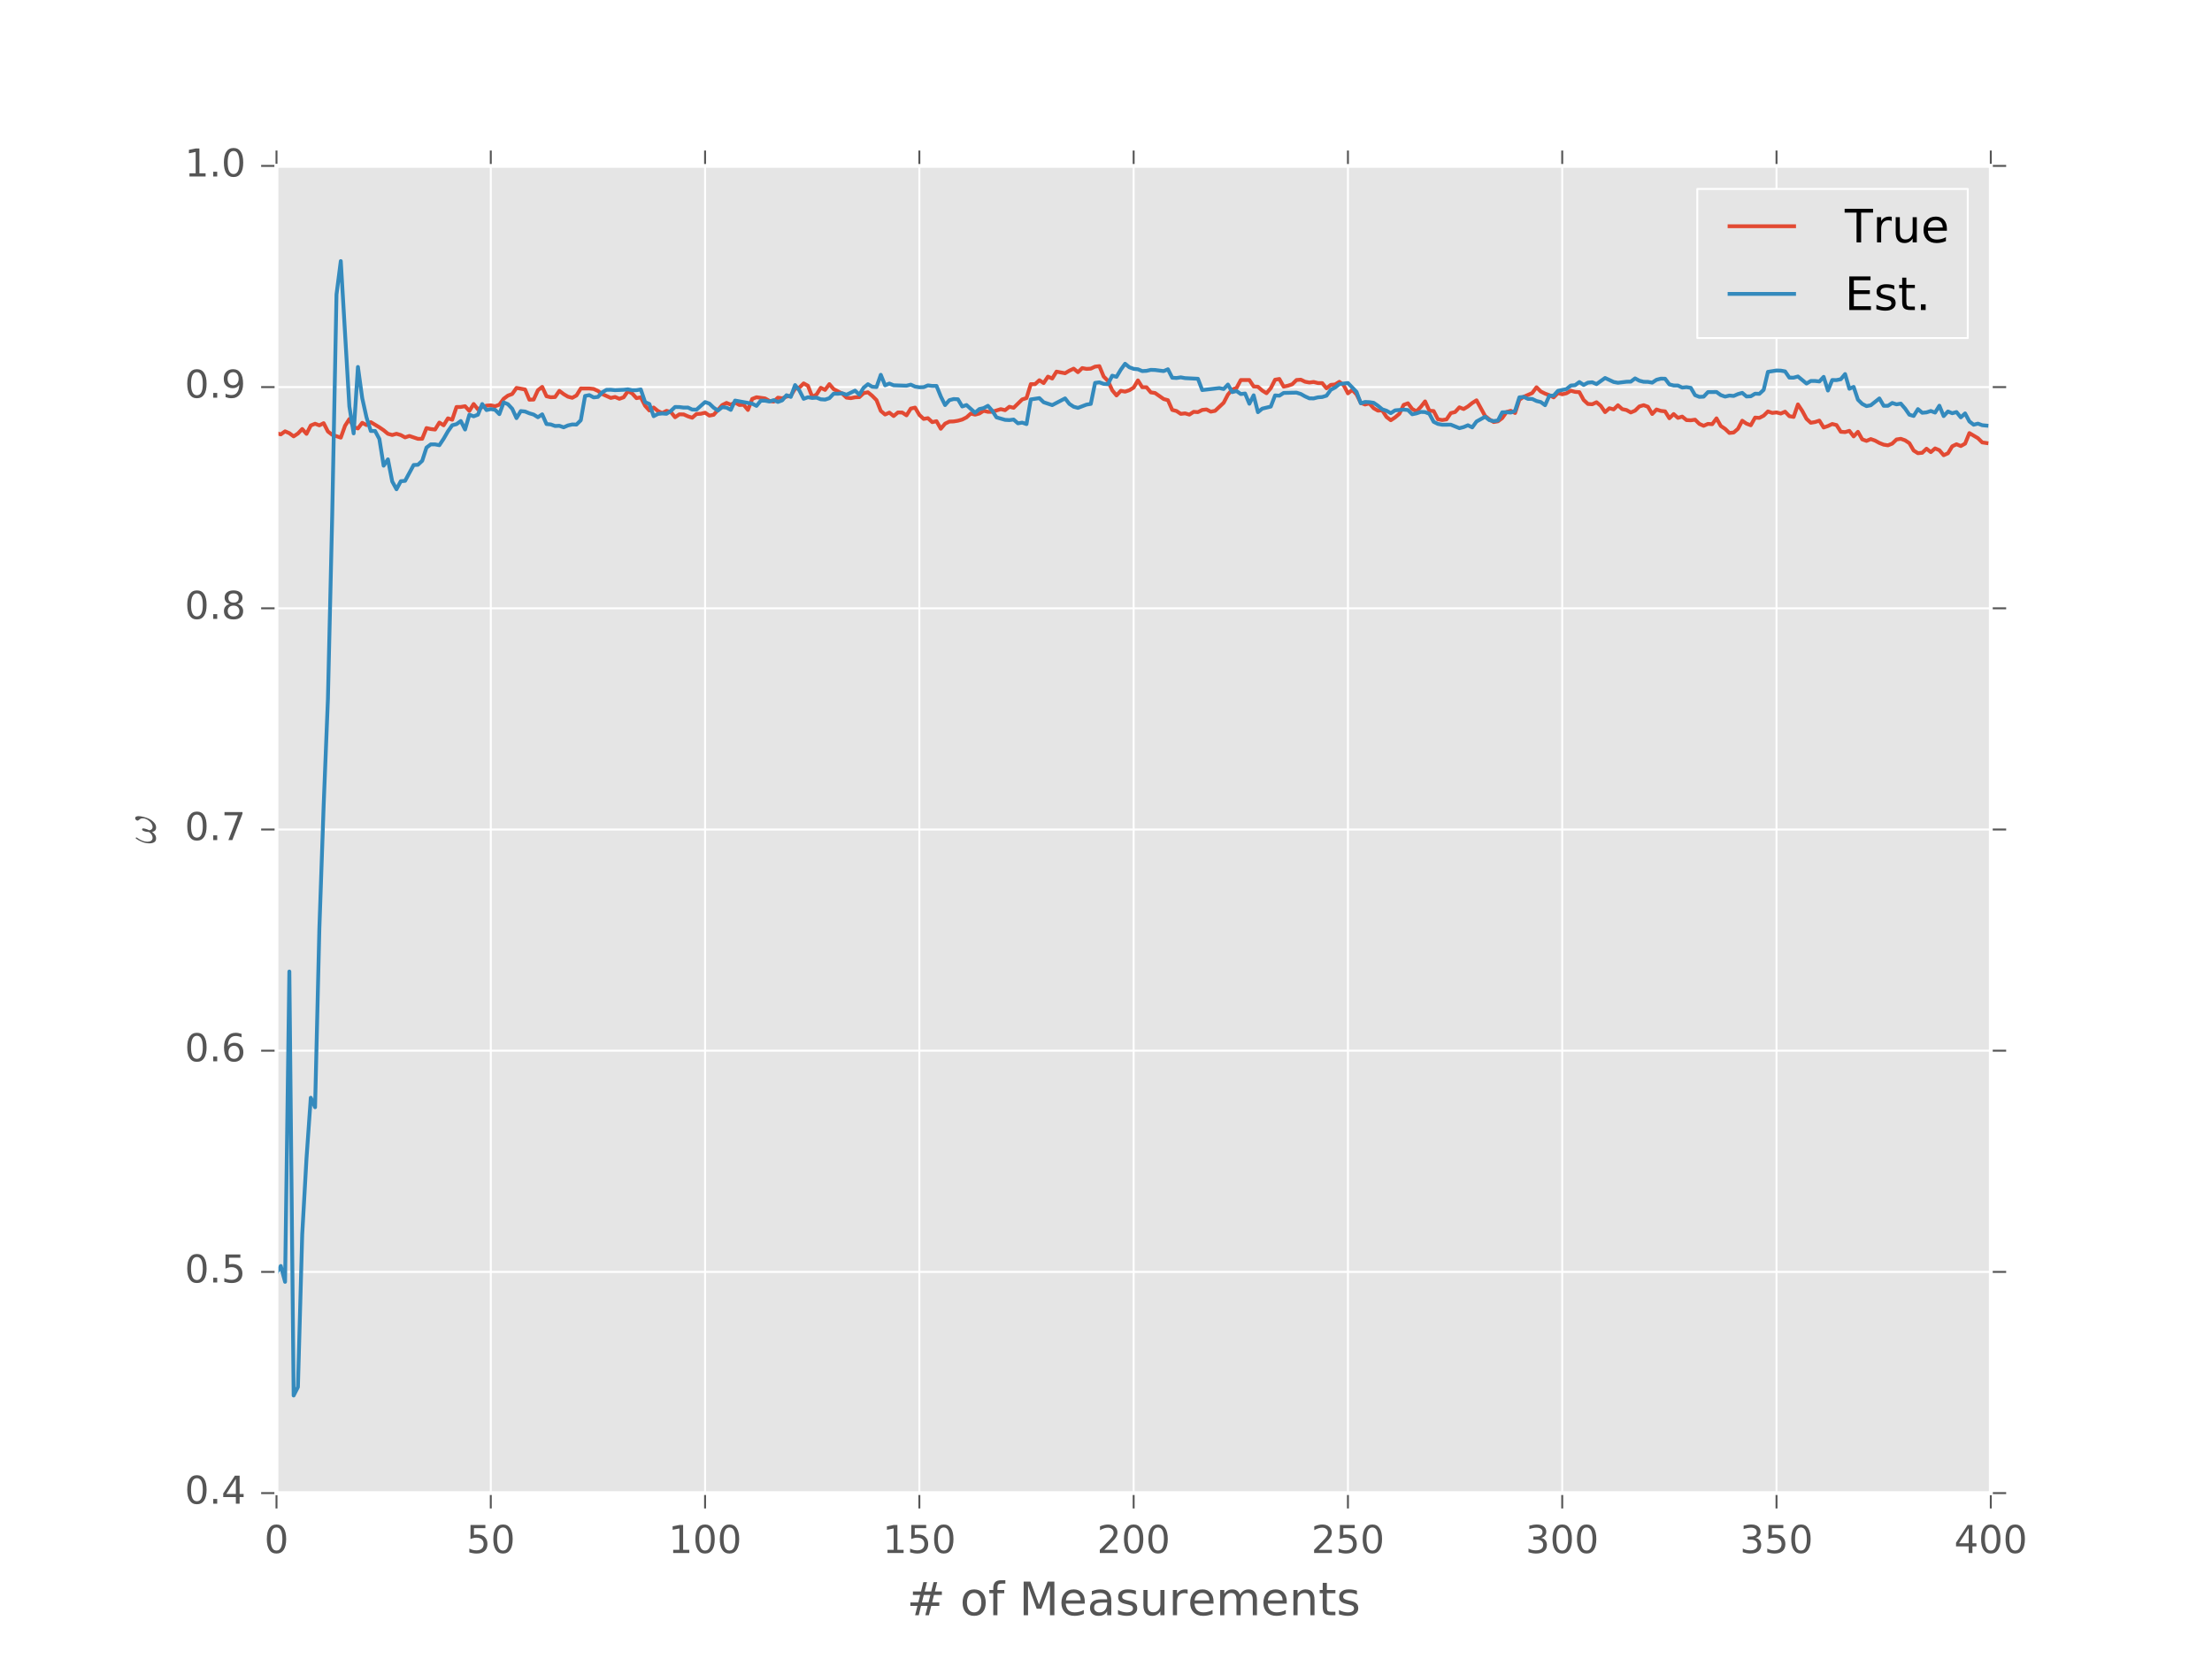 <?xml version="1.0" encoding="utf-8" standalone="no"?>
<!DOCTYPE svg PUBLIC "-//W3C//DTD SVG 1.1//EN"
  "http://www.w3.org/Graphics/SVG/1.1/DTD/svg11.dtd">
<!-- Created with matplotlib (http://matplotlib.org/) -->
<svg height="432pt" version="1.1" viewBox="0 0 576 432" width="576pt" xmlns="http://www.w3.org/2000/svg" xmlns:xlink="http://www.w3.org/1999/xlink">
 <defs>
  <style type="text/css">
*{stroke-linecap:butt;stroke-linejoin:round;stroke-miterlimit:100000;}
  </style>
 </defs>
 <g id="figure_1">
  <g id="patch_1">
   <path d="M 0 432 
L 576 432 
L 576 0 
L 0 0 
z
" style="fill:#ffffff;"/>
  </g>
  <g id="axes_1">
   <g id="patch_2">
    <path d="M 72 388.8 
L 518.4 388.8 
L 518.4 43.2 
L 72 43.2 
z
" style="fill:#e5e5e5;"/>
   </g>
   <g id="matplotlib.axis_1">
    <g id="xtick_1">
     <g id="line2d_1">
      <path clip-path="url(#p06bf64a52d)" d="M 72 388.8 
L 72 43.2 
" style="fill:none;stroke:#ffffff;stroke-linecap:square;stroke-width:0.5;"/>
     </g>
     <g id="line2d_2">
      <defs>
       <path d="M 0 0 
L 0 4 
" id="m8452bd4bb6" style="stroke:#555555;stroke-width:0.5;"/>
      </defs>
      <g>
       <use style="fill:#555555;stroke:#555555;stroke-width:0.5;" x="72.0" xlink:href="#m8452bd4bb6" y="388.8"/>
      </g>
     </g>
     <g id="line2d_3">
      <defs>
       <path d="M 0 0 
L 0 -4 
" id="m58f12f4060" style="stroke:#555555;stroke-width:0.5;"/>
      </defs>
      <g>
       <use style="fill:#555555;stroke:#555555;stroke-width:0.5;" x="72.0" xlink:href="#m58f12f4060" y="43.2"/>
      </g>
     </g>
     <g id="text_1">
      <!-- 0 -->
      <defs>
       <path d="M 31.781 66.406 
Q 24.172 66.406 20.328 58.906 
Q 16.5 51.422 16.5 36.375 
Q 16.5 21.391 20.328 13.891 
Q 24.172 6.391 31.781 6.391 
Q 39.453 6.391 43.281 13.891 
Q 47.125 21.391 47.125 36.375 
Q 47.125 51.422 43.281 58.906 
Q 39.453 66.406 31.781 66.406 
M 31.781 74.219 
Q 44.047 74.219 50.516 64.516 
Q 56.984 54.828 56.984 36.375 
Q 56.984 17.969 50.516 8.266 
Q 44.047 -1.422 31.781 -1.422 
Q 19.531 -1.422 13.062 8.266 
Q 6.594 17.969 6.594 36.375 
Q 6.594 54.828 13.062 64.516 
Q 19.531 74.219 31.781 74.219 
" id="BitstreamVeraSans-Roman-30"/>
      </defs>
      <g style="fill:#555555;" transform="translate(68.819 404.398)scale(0.1 -0.1)">
       <use xlink:href="#BitstreamVeraSans-Roman-30"/>
      </g>
     </g>
    </g>
    <g id="xtick_2">
     <g id="line2d_4">
      <path clip-path="url(#p06bf64a52d)" d="M 127.8 388.8 
L 127.8 43.2 
" style="fill:none;stroke:#ffffff;stroke-linecap:square;stroke-width:0.5;"/>
     </g>
     <g id="line2d_5">
      <g>
       <use style="fill:#555555;stroke:#555555;stroke-width:0.5;" x="127.8" xlink:href="#m8452bd4bb6" y="388.8"/>
      </g>
     </g>
     <g id="line2d_6">
      <g>
       <use style="fill:#555555;stroke:#555555;stroke-width:0.5;" x="127.8" xlink:href="#m58f12f4060" y="43.2"/>
      </g>
     </g>
     <g id="text_2">
      <!-- 50 -->
      <defs>
       <path d="M 10.797 72.906 
L 49.516 72.906 
L 49.516 64.594 
L 19.828 64.594 
L 19.828 46.734 
Q 21.969 47.469 24.109 47.828 
Q 26.266 48.188 28.422 48.188 
Q 40.625 48.188 47.75 41.5 
Q 54.891 34.812 54.891 23.391 
Q 54.891 11.625 47.562 5.094 
Q 40.234 -1.422 26.906 -1.422 
Q 22.312 -1.422 17.547 -0.641 
Q 12.797 0.141 7.719 1.703 
L 7.719 11.625 
Q 12.109 9.234 16.797 8.062 
Q 21.484 6.891 26.703 6.891 
Q 35.156 6.891 40.078 11.328 
Q 45.016 15.766 45.016 23.391 
Q 45.016 31 40.078 35.438 
Q 35.156 39.891 26.703 39.891 
Q 22.75 39.891 18.812 39.016 
Q 14.891 38.141 10.797 36.281 
z
" id="BitstreamVeraSans-Roman-35"/>
      </defs>
      <g style="fill:#555555;" transform="translate(121.438 404.398)scale(0.1 -0.1)">
       <use xlink:href="#BitstreamVeraSans-Roman-35"/>
       <use x="63.623" xlink:href="#BitstreamVeraSans-Roman-30"/>
      </g>
     </g>
    </g>
    <g id="xtick_3">
     <g id="line2d_7">
      <path clip-path="url(#p06bf64a52d)" d="M 183.6 388.8 
L 183.6 43.2 
" style="fill:none;stroke:#ffffff;stroke-linecap:square;stroke-width:0.5;"/>
     </g>
     <g id="line2d_8">
      <g>
       <use style="fill:#555555;stroke:#555555;stroke-width:0.5;" x="183.6" xlink:href="#m8452bd4bb6" y="388.8"/>
      </g>
     </g>
     <g id="line2d_9">
      <g>
       <use style="fill:#555555;stroke:#555555;stroke-width:0.5;" x="183.6" xlink:href="#m58f12f4060" y="43.2"/>
      </g>
     </g>
     <g id="text_3">
      <!-- 100 -->
      <defs>
       <path d="M 12.406 8.297 
L 28.516 8.297 
L 28.516 63.922 
L 10.984 60.406 
L 10.984 69.391 
L 28.422 72.906 
L 38.281 72.906 
L 38.281 8.297 
L 54.391 8.297 
L 54.391 0 
L 12.406 0 
z
" id="BitstreamVeraSans-Roman-31"/>
      </defs>
      <g style="fill:#555555;" transform="translate(174.056 404.398)scale(0.1 -0.1)">
       <use xlink:href="#BitstreamVeraSans-Roman-31"/>
       <use x="63.623" xlink:href="#BitstreamVeraSans-Roman-30"/>
       <use x="127.246" xlink:href="#BitstreamVeraSans-Roman-30"/>
      </g>
     </g>
    </g>
    <g id="xtick_4">
     <g id="line2d_10">
      <path clip-path="url(#p06bf64a52d)" d="M 239.4 388.8 
L 239.4 43.2 
" style="fill:none;stroke:#ffffff;stroke-linecap:square;stroke-width:0.5;"/>
     </g>
     <g id="line2d_11">
      <g>
       <use style="fill:#555555;stroke:#555555;stroke-width:0.5;" x="239.4" xlink:href="#m8452bd4bb6" y="388.8"/>
      </g>
     </g>
     <g id="line2d_12">
      <g>
       <use style="fill:#555555;stroke:#555555;stroke-width:0.5;" x="239.4" xlink:href="#m58f12f4060" y="43.2"/>
      </g>
     </g>
     <g id="text_4">
      <!-- 150 -->
      <g style="fill:#555555;" transform="translate(229.856 404.398)scale(0.1 -0.1)">
       <use xlink:href="#BitstreamVeraSans-Roman-31"/>
       <use x="63.623" xlink:href="#BitstreamVeraSans-Roman-35"/>
       <use x="127.246" xlink:href="#BitstreamVeraSans-Roman-30"/>
      </g>
     </g>
    </g>
    <g id="xtick_5">
     <g id="line2d_13">
      <path clip-path="url(#p06bf64a52d)" d="M 295.2 388.8 
L 295.2 43.2 
" style="fill:none;stroke:#ffffff;stroke-linecap:square;stroke-width:0.5;"/>
     </g>
     <g id="line2d_14">
      <g>
       <use style="fill:#555555;stroke:#555555;stroke-width:0.5;" x="295.2" xlink:href="#m8452bd4bb6" y="388.8"/>
      </g>
     </g>
     <g id="line2d_15">
      <g>
       <use style="fill:#555555;stroke:#555555;stroke-width:0.5;" x="295.2" xlink:href="#m58f12f4060" y="43.2"/>
      </g>
     </g>
     <g id="text_5">
      <!-- 200 -->
      <defs>
       <path d="M 19.188 8.297 
L 53.609 8.297 
L 53.609 0 
L 7.328 0 
L 7.328 8.297 
Q 12.938 14.109 22.625 23.891 
Q 32.328 33.688 34.812 36.531 
Q 39.547 41.844 41.422 45.531 
Q 43.312 49.219 43.312 52.781 
Q 43.312 58.594 39.234 62.25 
Q 35.156 65.922 28.609 65.922 
Q 23.969 65.922 18.812 64.312 
Q 13.672 62.703 7.812 59.422 
L 7.812 69.391 
Q 13.766 71.781 18.938 73 
Q 24.125 74.219 28.422 74.219 
Q 39.75 74.219 46.484 68.547 
Q 53.219 62.891 53.219 53.422 
Q 53.219 48.922 51.531 44.891 
Q 49.859 40.875 45.406 35.406 
Q 44.188 33.984 37.641 27.219 
Q 31.109 20.453 19.188 8.297 
" id="BitstreamVeraSans-Roman-32"/>
      </defs>
      <g style="fill:#555555;" transform="translate(285.656 404.398)scale(0.1 -0.1)">
       <use xlink:href="#BitstreamVeraSans-Roman-32"/>
       <use x="63.623" xlink:href="#BitstreamVeraSans-Roman-30"/>
       <use x="127.246" xlink:href="#BitstreamVeraSans-Roman-30"/>
      </g>
     </g>
    </g>
    <g id="xtick_6">
     <g id="line2d_16">
      <path clip-path="url(#p06bf64a52d)" d="M 351 388.8 
L 351 43.2 
" style="fill:none;stroke:#ffffff;stroke-linecap:square;stroke-width:0.5;"/>
     </g>
     <g id="line2d_17">
      <g>
       <use style="fill:#555555;stroke:#555555;stroke-width:0.5;" x="351.0" xlink:href="#m8452bd4bb6" y="388.8"/>
      </g>
     </g>
     <g id="line2d_18">
      <g>
       <use style="fill:#555555;stroke:#555555;stroke-width:0.5;" x="351.0" xlink:href="#m58f12f4060" y="43.2"/>
      </g>
     </g>
     <g id="text_6">
      <!-- 250 -->
      <g style="fill:#555555;" transform="translate(341.456 404.398)scale(0.1 -0.1)">
       <use xlink:href="#BitstreamVeraSans-Roman-32"/>
       <use x="63.623" xlink:href="#BitstreamVeraSans-Roman-35"/>
       <use x="127.246" xlink:href="#BitstreamVeraSans-Roman-30"/>
      </g>
     </g>
    </g>
    <g id="xtick_7">
     <g id="line2d_19">
      <path clip-path="url(#p06bf64a52d)" d="M 406.8 388.8 
L 406.8 43.2 
" style="fill:none;stroke:#ffffff;stroke-linecap:square;stroke-width:0.5;"/>
     </g>
     <g id="line2d_20">
      <g>
       <use style="fill:#555555;stroke:#555555;stroke-width:0.5;" x="406.8" xlink:href="#m8452bd4bb6" y="388.8"/>
      </g>
     </g>
     <g id="line2d_21">
      <g>
       <use style="fill:#555555;stroke:#555555;stroke-width:0.5;" x="406.8" xlink:href="#m58f12f4060" y="43.2"/>
      </g>
     </g>
     <g id="text_7">
      <!-- 300 -->
      <defs>
       <path d="M 40.578 39.312 
Q 47.656 37.797 51.625 33 
Q 55.609 28.219 55.609 21.188 
Q 55.609 10.406 48.188 4.484 
Q 40.766 -1.422 27.094 -1.422 
Q 22.516 -1.422 17.656 -0.516 
Q 12.797 0.391 7.625 2.203 
L 7.625 11.719 
Q 11.719 9.328 16.594 8.109 
Q 21.484 6.891 26.812 6.891 
Q 36.078 6.891 40.938 10.547 
Q 45.797 14.203 45.797 21.188 
Q 45.797 27.641 41.281 31.266 
Q 36.766 34.906 28.719 34.906 
L 20.219 34.906 
L 20.219 43.016 
L 29.109 43.016 
Q 36.375 43.016 40.234 45.922 
Q 44.094 48.828 44.094 54.297 
Q 44.094 59.906 40.109 62.906 
Q 36.141 65.922 28.719 65.922 
Q 24.656 65.922 20.016 65.031 
Q 15.375 64.156 9.812 62.312 
L 9.812 71.094 
Q 15.438 72.656 20.344 73.438 
Q 25.25 74.219 29.594 74.219 
Q 40.828 74.219 47.359 69.109 
Q 53.906 64.016 53.906 55.328 
Q 53.906 49.266 50.438 45.094 
Q 46.969 40.922 40.578 39.312 
" id="BitstreamVeraSans-Roman-33"/>
      </defs>
      <g style="fill:#555555;" transform="translate(397.256 404.398)scale(0.1 -0.1)">
       <use xlink:href="#BitstreamVeraSans-Roman-33"/>
       <use x="63.623" xlink:href="#BitstreamVeraSans-Roman-30"/>
       <use x="127.246" xlink:href="#BitstreamVeraSans-Roman-30"/>
      </g>
     </g>
    </g>
    <g id="xtick_8">
     <g id="line2d_22">
      <path clip-path="url(#p06bf64a52d)" d="M 462.6 388.8 
L 462.6 43.2 
" style="fill:none;stroke:#ffffff;stroke-linecap:square;stroke-width:0.5;"/>
     </g>
     <g id="line2d_23">
      <g>
       <use style="fill:#555555;stroke:#555555;stroke-width:0.5;" x="462.6" xlink:href="#m8452bd4bb6" y="388.8"/>
      </g>
     </g>
     <g id="line2d_24">
      <g>
       <use style="fill:#555555;stroke:#555555;stroke-width:0.5;" x="462.6" xlink:href="#m58f12f4060" y="43.2"/>
      </g>
     </g>
     <g id="text_8">
      <!-- 350 -->
      <g style="fill:#555555;" transform="translate(453.056 404.398)scale(0.1 -0.1)">
       <use xlink:href="#BitstreamVeraSans-Roman-33"/>
       <use x="63.623" xlink:href="#BitstreamVeraSans-Roman-35"/>
       <use x="127.246" xlink:href="#BitstreamVeraSans-Roman-30"/>
      </g>
     </g>
    </g>
    <g id="xtick_9">
     <g id="line2d_25">
      <path clip-path="url(#p06bf64a52d)" d="M 518.4 388.8 
L 518.4 43.2 
" style="fill:none;stroke:#ffffff;stroke-linecap:square;stroke-width:0.5;"/>
     </g>
     <g id="line2d_26">
      <g>
       <use style="fill:#555555;stroke:#555555;stroke-width:0.5;" x="518.4" xlink:href="#m8452bd4bb6" y="388.8"/>
      </g>
     </g>
     <g id="line2d_27">
      <g>
       <use style="fill:#555555;stroke:#555555;stroke-width:0.5;" x="518.4" xlink:href="#m58f12f4060" y="43.2"/>
      </g>
     </g>
     <g id="text_9">
      <!-- 400 -->
      <defs>
       <path d="M 37.797 64.312 
L 12.891 25.391 
L 37.797 25.391 
z
M 35.203 72.906 
L 47.609 72.906 
L 47.609 25.391 
L 58.016 25.391 
L 58.016 17.188 
L 47.609 17.188 
L 47.609 0 
L 37.797 0 
L 37.797 17.188 
L 4.891 17.188 
L 4.891 26.703 
z
" id="BitstreamVeraSans-Roman-34"/>
      </defs>
      <g style="fill:#555555;" transform="translate(508.856 404.398)scale(0.1 -0.1)">
       <use xlink:href="#BitstreamVeraSans-Roman-34"/>
       <use x="63.623" xlink:href="#BitstreamVeraSans-Roman-30"/>
       <use x="127.246" xlink:href="#BitstreamVeraSans-Roman-30"/>
      </g>
     </g>
    </g>
    <g id="text_10">
     <!-- # of Measurements -->
     <defs>
      <path id="BitstreamVeraSans-Roman-20"/>
      <path d="M 51.125 44 
L 36.922 44 
L 32.812 27.688 
L 47.125 27.688 
z
M 43.797 71.781 
L 38.719 51.516 
L 52.984 51.516 
L 58.109 71.781 
L 65.922 71.781 
L 60.891 51.516 
L 76.125 51.516 
L 76.125 44 
L 58.984 44 
L 54.984 27.688 
L 70.516 27.688 
L 70.516 20.219 
L 53.078 20.219 
L 48 0 
L 40.188 0 
L 45.219 20.219 
L 30.906 20.219 
L 25.875 0 
L 18.016 0 
L 23.094 20.219 
L 7.719 20.219 
L 7.719 27.688 
L 24.906 27.688 
L 29 44 
L 13.281 44 
L 13.281 51.516 
L 30.906 51.516 
L 35.891 71.781 
z
" id="BitstreamVeraSans-Roman-23"/>
      <path d="M 9.812 72.906 
L 24.516 72.906 
L 43.109 23.297 
L 61.812 72.906 
L 76.516 72.906 
L 76.516 0 
L 66.891 0 
L 66.891 64.016 
L 48.094 14.016 
L 38.188 14.016 
L 19.391 64.016 
L 19.391 0 
L 9.812 0 
z
" id="BitstreamVeraSans-Roman-4d"/>
      <path d="M 54.891 33.016 
L 54.891 0 
L 45.906 0 
L 45.906 32.719 
Q 45.906 40.484 42.875 44.328 
Q 39.844 48.188 33.797 48.188 
Q 26.516 48.188 22.312 43.547 
Q 18.109 38.922 18.109 30.906 
L 18.109 0 
L 9.078 0 
L 9.078 54.688 
L 18.109 54.688 
L 18.109 46.188 
Q 21.344 51.125 25.703 53.562 
Q 30.078 56 35.797 56 
Q 45.219 56 50.047 50.172 
Q 54.891 44.344 54.891 33.016 
" id="BitstreamVeraSans-Roman-6e"/>
      <path d="M 41.109 46.297 
Q 39.594 47.172 37.812 47.578 
Q 36.031 48 33.891 48 
Q 26.266 48 22.188 43.047 
Q 18.109 38.094 18.109 28.812 
L 18.109 0 
L 9.078 0 
L 9.078 54.688 
L 18.109 54.688 
L 18.109 46.188 
Q 20.953 51.172 25.484 53.578 
Q 30.031 56 36.531 56 
Q 37.453 56 38.578 55.875 
Q 39.703 55.766 41.062 55.516 
z
" id="BitstreamVeraSans-Roman-72"/>
      <path d="M 8.5 21.578 
L 8.5 54.688 
L 17.484 54.688 
L 17.484 21.922 
Q 17.484 14.156 20.5 10.266 
Q 23.531 6.391 29.594 6.391 
Q 36.859 6.391 41.078 11.031 
Q 45.312 15.672 45.312 23.688 
L 45.312 54.688 
L 54.297 54.688 
L 54.297 0 
L 45.312 0 
L 45.312 8.406 
Q 42.047 3.422 37.719 1 
Q 33.406 -1.422 27.688 -1.422 
Q 18.266 -1.422 13.375 4.438 
Q 8.5 10.297 8.5 21.578 
" id="BitstreamVeraSans-Roman-75"/>
      <path d="M 30.609 48.391 
Q 23.391 48.391 19.188 42.75 
Q 14.984 37.109 14.984 27.297 
Q 14.984 17.484 19.156 11.844 
Q 23.344 6.203 30.609 6.203 
Q 37.797 6.203 41.984 11.859 
Q 46.188 17.531 46.188 27.297 
Q 46.188 37.016 41.984 42.703 
Q 37.797 48.391 30.609 48.391 
M 30.609 56 
Q 42.328 56 49.016 48.375 
Q 55.719 40.766 55.719 27.297 
Q 55.719 13.875 49.016 6.219 
Q 42.328 -1.422 30.609 -1.422 
Q 18.844 -1.422 12.172 6.219 
Q 5.516 13.875 5.516 27.297 
Q 5.516 40.766 12.172 48.375 
Q 18.844 56 30.609 56 
" id="BitstreamVeraSans-Roman-6f"/>
      <path d="M 52 44.188 
Q 55.375 50.25 60.062 53.125 
Q 64.75 56 71.094 56 
Q 79.641 56 84.281 50.016 
Q 88.922 44.047 88.922 33.016 
L 88.922 0 
L 79.891 0 
L 79.891 32.719 
Q 79.891 40.578 77.094 44.375 
Q 74.312 48.188 68.609 48.188 
Q 61.625 48.188 57.562 43.547 
Q 53.516 38.922 53.516 30.906 
L 53.516 0 
L 44.484 0 
L 44.484 32.719 
Q 44.484 40.625 41.703 44.406 
Q 38.922 48.188 33.109 48.188 
Q 26.219 48.188 22.156 43.531 
Q 18.109 38.875 18.109 30.906 
L 18.109 0 
L 9.078 0 
L 9.078 54.688 
L 18.109 54.688 
L 18.109 46.188 
Q 21.188 51.219 25.484 53.609 
Q 29.781 56 35.688 56 
Q 41.656 56 45.828 52.969 
Q 50 49.953 52 44.188 
" id="BitstreamVeraSans-Roman-6d"/>
      <path d="M 56.203 29.594 
L 56.203 25.203 
L 14.891 25.203 
Q 15.484 15.922 20.484 11.062 
Q 25.484 6.203 34.422 6.203 
Q 39.594 6.203 44.453 7.469 
Q 49.312 8.734 54.109 11.281 
L 54.109 2.781 
Q 49.266 0.734 44.188 -0.344 
Q 39.109 -1.422 33.891 -1.422 
Q 20.797 -1.422 13.156 6.188 
Q 5.516 13.812 5.516 26.812 
Q 5.516 40.234 12.766 48.109 
Q 20.016 56 32.328 56 
Q 43.359 56 49.781 48.891 
Q 56.203 41.797 56.203 29.594 
M 47.219 32.234 
Q 47.125 39.594 43.094 43.984 
Q 39.062 48.391 32.422 48.391 
Q 24.906 48.391 20.391 44.141 
Q 15.875 39.891 15.188 32.172 
z
" id="BitstreamVeraSans-Roman-65"/>
      <path d="M 18.312 70.219 
L 18.312 54.688 
L 36.812 54.688 
L 36.812 47.703 
L 18.312 47.703 
L 18.312 18.016 
Q 18.312 11.328 20.141 9.422 
Q 21.969 7.516 27.594 7.516 
L 36.812 7.516 
L 36.812 0 
L 27.594 0 
Q 17.188 0 13.234 3.875 
Q 9.281 7.766 9.281 18.016 
L 9.281 47.703 
L 2.688 47.703 
L 2.688 54.688 
L 9.281 54.688 
L 9.281 70.219 
z
" id="BitstreamVeraSans-Roman-74"/>
      <path d="M 37.109 75.984 
L 37.109 68.5 
L 28.516 68.5 
Q 23.688 68.5 21.797 66.547 
Q 19.922 64.594 19.922 59.516 
L 19.922 54.688 
L 34.719 54.688 
L 34.719 47.703 
L 19.922 47.703 
L 19.922 0 
L 10.891 0 
L 10.891 47.703 
L 2.297 47.703 
L 2.297 54.688 
L 10.891 54.688 
L 10.891 58.5 
Q 10.891 67.625 15.141 71.797 
Q 19.391 75.984 28.609 75.984 
z
" id="BitstreamVeraSans-Roman-66"/>
      <path d="M 34.281 27.484 
Q 23.391 27.484 19.188 25 
Q 14.984 22.516 14.984 16.5 
Q 14.984 11.719 18.141 8.906 
Q 21.297 6.109 26.703 6.109 
Q 34.188 6.109 38.703 11.406 
Q 43.219 16.703 43.219 25.484 
L 43.219 27.484 
z
M 52.203 31.203 
L 52.203 0 
L 43.219 0 
L 43.219 8.297 
Q 40.141 3.328 35.547 0.953 
Q 30.953 -1.422 24.312 -1.422 
Q 15.922 -1.422 10.953 3.297 
Q 6 8.016 6 15.922 
Q 6 25.141 12.172 29.828 
Q 18.359 34.516 30.609 34.516 
L 43.219 34.516 
L 43.219 35.406 
Q 43.219 41.609 39.141 45 
Q 35.062 48.391 27.688 48.391 
Q 23 48.391 18.547 47.266 
Q 14.109 46.141 10.016 43.891 
L 10.016 52.203 
Q 14.938 54.109 19.578 55.047 
Q 24.219 56 28.609 56 
Q 40.484 56 46.344 49.844 
Q 52.203 43.703 52.203 31.203 
" id="BitstreamVeraSans-Roman-61"/>
      <path d="M 44.281 53.078 
L 44.281 44.578 
Q 40.484 46.531 36.375 47.5 
Q 32.281 48.484 27.875 48.484 
Q 21.188 48.484 17.844 46.438 
Q 14.5 44.391 14.5 40.281 
Q 14.5 37.156 16.891 35.375 
Q 19.281 33.594 26.516 31.984 
L 29.594 31.297 
Q 39.156 29.25 43.188 25.516 
Q 47.219 21.781 47.219 15.094 
Q 47.219 7.469 41.188 3.016 
Q 35.156 -1.422 24.609 -1.422 
Q 20.219 -1.422 15.453 -0.562 
Q 10.688 0.297 5.422 2 
L 5.422 11.281 
Q 10.406 8.688 15.234 7.391 
Q 20.062 6.109 24.812 6.109 
Q 31.156 6.109 34.562 8.281 
Q 37.984 10.453 37.984 14.406 
Q 37.984 18.062 35.516 20.016 
Q 33.062 21.969 24.703 23.781 
L 21.578 24.516 
Q 13.234 26.266 9.516 29.906 
Q 5.812 33.547 5.812 39.891 
Q 5.812 47.609 11.281 51.797 
Q 16.75 56 26.812 56 
Q 31.781 56 36.172 55.266 
Q 40.578 54.547 44.281 53.078 
" id="BitstreamVeraSans-Roman-73"/>
     </defs>
     <g style="fill:#555555;" transform="translate(236.128 420.596)scale(0.12 -0.12)">
      <use xlink:href="#BitstreamVeraSans-Roman-23"/>
      <use x="83.789" xlink:href="#BitstreamVeraSans-Roman-20"/>
      <use x="115.576" xlink:href="#BitstreamVeraSans-Roman-6f"/>
      <use x="176.758" xlink:href="#BitstreamVeraSans-Roman-66"/>
      <use x="211.963" xlink:href="#BitstreamVeraSans-Roman-20"/>
      <use x="243.75" xlink:href="#BitstreamVeraSans-Roman-4d"/>
      <use x="330.029" xlink:href="#BitstreamVeraSans-Roman-65"/>
      <use x="391.553" xlink:href="#BitstreamVeraSans-Roman-61"/>
      <use x="452.832" xlink:href="#BitstreamVeraSans-Roman-73"/>
      <use x="504.932" xlink:href="#BitstreamVeraSans-Roman-75"/>
      <use x="568.311" xlink:href="#BitstreamVeraSans-Roman-72"/>
      <use x="609.393" xlink:href="#BitstreamVeraSans-Roman-65"/>
      <use x="670.916" xlink:href="#BitstreamVeraSans-Roman-6d"/>
      <use x="768.328" xlink:href="#BitstreamVeraSans-Roman-65"/>
      <use x="829.852" xlink:href="#BitstreamVeraSans-Roman-6e"/>
      <use x="893.23" xlink:href="#BitstreamVeraSans-Roman-74"/>
      <use x="932.439" xlink:href="#BitstreamVeraSans-Roman-73"/>
     </g>
    </g>
   </g>
   <g id="matplotlib.axis_2">
    <g id="ytick_1">
     <g id="line2d_28">
      <path clip-path="url(#p06bf64a52d)" d="M 72 388.8 
L 518.4 388.8 
" style="fill:none;stroke:#ffffff;stroke-linecap:square;stroke-width:0.5;"/>
     </g>
     <g id="line2d_29">
      <defs>
       <path d="M 0 0 
L -4 0 
" id="m2afb8aca98" style="stroke:#555555;stroke-width:0.5;"/>
      </defs>
      <g>
       <use style="fill:#555555;stroke:#555555;stroke-width:0.5;" x="72.0" xlink:href="#m2afb8aca98" y="388.8"/>
      </g>
     </g>
     <g id="line2d_30">
      <defs>
       <path d="M 0 0 
L 4 0 
" id="m4872381ee0" style="stroke:#555555;stroke-width:0.5;"/>
      </defs>
      <g>
       <use style="fill:#555555;stroke:#555555;stroke-width:0.5;" x="518.4" xlink:href="#m4872381ee0" y="388.8"/>
      </g>
     </g>
     <g id="text_11">
      <!-- 0.4 -->
      <defs>
       <path d="M 10.688 12.406 
L 21 12.406 
L 21 0 
L 10.688 0 
z
" id="BitstreamVeraSans-Roman-2e"/>
      </defs>
      <g style="fill:#555555;" transform="translate(48.097 391.559)scale(0.1 -0.1)">
       <use xlink:href="#BitstreamVeraSans-Roman-30"/>
       <use x="63.623" xlink:href="#BitstreamVeraSans-Roman-2e"/>
       <use x="95.41" xlink:href="#BitstreamVeraSans-Roman-34"/>
      </g>
     </g>
    </g>
    <g id="ytick_2">
     <g id="line2d_31">
      <path clip-path="url(#p06bf64a52d)" d="M 72 331.2 
L 518.4 331.2 
" style="fill:none;stroke:#ffffff;stroke-linecap:square;stroke-width:0.5;"/>
     </g>
     <g id="line2d_32">
      <g>
       <use style="fill:#555555;stroke:#555555;stroke-width:0.5;" x="72.0" xlink:href="#m2afb8aca98" y="331.2"/>
      </g>
     </g>
     <g id="line2d_33">
      <g>
       <use style="fill:#555555;stroke:#555555;stroke-width:0.5;" x="518.4" xlink:href="#m4872381ee0" y="331.2"/>
      </g>
     </g>
     <g id="text_12">
      <!-- 0.5 -->
      <g style="fill:#555555;" transform="translate(48.097 333.959)scale(0.1 -0.1)">
       <use xlink:href="#BitstreamVeraSans-Roman-30"/>
       <use x="63.623" xlink:href="#BitstreamVeraSans-Roman-2e"/>
       <use x="95.41" xlink:href="#BitstreamVeraSans-Roman-35"/>
      </g>
     </g>
    </g>
    <g id="ytick_3">
     <g id="line2d_34">
      <path clip-path="url(#p06bf64a52d)" d="M 72 273.6 
L 518.4 273.6 
" style="fill:none;stroke:#ffffff;stroke-linecap:square;stroke-width:0.5;"/>
     </g>
     <g id="line2d_35">
      <g>
       <use style="fill:#555555;stroke:#555555;stroke-width:0.5;" x="72.0" xlink:href="#m2afb8aca98" y="273.6"/>
      </g>
     </g>
     <g id="line2d_36">
      <g>
       <use style="fill:#555555;stroke:#555555;stroke-width:0.5;" x="518.4" xlink:href="#m4872381ee0" y="273.6"/>
      </g>
     </g>
     <g id="text_13">
      <!-- 0.6 -->
      <defs>
       <path d="M 33.016 40.375 
Q 26.375 40.375 22.484 35.828 
Q 18.609 31.297 18.609 23.391 
Q 18.609 15.531 22.484 10.953 
Q 26.375 6.391 33.016 6.391 
Q 39.656 6.391 43.531 10.953 
Q 47.406 15.531 47.406 23.391 
Q 47.406 31.297 43.531 35.828 
Q 39.656 40.375 33.016 40.375 
M 52.594 71.297 
L 52.594 62.312 
Q 48.875 64.062 45.094 64.984 
Q 41.312 65.922 37.594 65.922 
Q 27.828 65.922 22.672 59.328 
Q 17.531 52.734 16.797 39.406 
Q 19.672 43.656 24.016 45.922 
Q 28.375 48.188 33.594 48.188 
Q 44.578 48.188 50.953 41.516 
Q 57.328 34.859 57.328 23.391 
Q 57.328 12.156 50.688 5.359 
Q 44.047 -1.422 33.016 -1.422 
Q 20.359 -1.422 13.672 8.266 
Q 6.984 17.969 6.984 36.375 
Q 6.984 53.656 15.188 63.938 
Q 23.391 74.219 37.203 74.219 
Q 40.922 74.219 44.703 73.484 
Q 48.484 72.75 52.594 71.297 
" id="BitstreamVeraSans-Roman-36"/>
      </defs>
      <g style="fill:#555555;" transform="translate(48.097 276.359)scale(0.1 -0.1)">
       <use xlink:href="#BitstreamVeraSans-Roman-30"/>
       <use x="63.623" xlink:href="#BitstreamVeraSans-Roman-2e"/>
       <use x="95.41" xlink:href="#BitstreamVeraSans-Roman-36"/>
      </g>
     </g>
    </g>
    <g id="ytick_4">
     <g id="line2d_37">
      <path clip-path="url(#p06bf64a52d)" d="M 72 216 
L 518.4 216 
" style="fill:none;stroke:#ffffff;stroke-linecap:square;stroke-width:0.5;"/>
     </g>
     <g id="line2d_38">
      <g>
       <use style="fill:#555555;stroke:#555555;stroke-width:0.5;" x="72.0" xlink:href="#m2afb8aca98" y="216.0"/>
      </g>
     </g>
     <g id="line2d_39">
      <g>
       <use style="fill:#555555;stroke:#555555;stroke-width:0.5;" x="518.4" xlink:href="#m4872381ee0" y="216.0"/>
      </g>
     </g>
     <g id="text_14">
      <!-- 0.7 -->
      <defs>
       <path d="M 8.203 72.906 
L 55.078 72.906 
L 55.078 68.703 
L 28.609 0 
L 18.312 0 
L 43.219 64.594 
L 8.203 64.594 
z
" id="BitstreamVeraSans-Roman-37"/>
      </defs>
      <g style="fill:#555555;" transform="translate(48.097 218.759)scale(0.1 -0.1)">
       <use xlink:href="#BitstreamVeraSans-Roman-30"/>
       <use x="63.623" xlink:href="#BitstreamVeraSans-Roman-2e"/>
       <use x="95.41" xlink:href="#BitstreamVeraSans-Roman-37"/>
      </g>
     </g>
    </g>
    <g id="ytick_5">
     <g id="line2d_40">
      <path clip-path="url(#p06bf64a52d)" d="M 72 158.4 
L 518.4 158.4 
" style="fill:none;stroke:#ffffff;stroke-linecap:square;stroke-width:0.5;"/>
     </g>
     <g id="line2d_41">
      <g>
       <use style="fill:#555555;stroke:#555555;stroke-width:0.5;" x="72.0" xlink:href="#m2afb8aca98" y="158.4"/>
      </g>
     </g>
     <g id="line2d_42">
      <g>
       <use style="fill:#555555;stroke:#555555;stroke-width:0.5;" x="518.4" xlink:href="#m4872381ee0" y="158.4"/>
      </g>
     </g>
     <g id="text_15">
      <!-- 0.8 -->
      <defs>
       <path d="M 31.781 34.625 
Q 24.75 34.625 20.719 30.859 
Q 16.703 27.094 16.703 20.516 
Q 16.703 13.922 20.719 10.156 
Q 24.75 6.391 31.781 6.391 
Q 38.812 6.391 42.859 10.172 
Q 46.922 13.969 46.922 20.516 
Q 46.922 27.094 42.891 30.859 
Q 38.875 34.625 31.781 34.625 
M 21.922 38.812 
Q 15.578 40.375 12.031 44.719 
Q 8.5 49.078 8.5 55.328 
Q 8.5 64.062 14.719 69.141 
Q 20.953 74.219 31.781 74.219 
Q 42.672 74.219 48.875 69.141 
Q 55.078 64.062 55.078 55.328 
Q 55.078 49.078 51.531 44.719 
Q 48 40.375 41.703 38.812 
Q 48.828 37.156 52.797 32.312 
Q 56.781 27.484 56.781 20.516 
Q 56.781 9.906 50.312 4.234 
Q 43.844 -1.422 31.781 -1.422 
Q 19.734 -1.422 13.25 4.234 
Q 6.781 9.906 6.781 20.516 
Q 6.781 27.484 10.781 32.312 
Q 14.797 37.156 21.922 38.812 
M 18.312 54.391 
Q 18.312 48.734 21.844 45.562 
Q 25.391 42.391 31.781 42.391 
Q 38.141 42.391 41.719 45.562 
Q 45.312 48.734 45.312 54.391 
Q 45.312 60.062 41.719 63.234 
Q 38.141 66.406 31.781 66.406 
Q 25.391 66.406 21.844 63.234 
Q 18.312 60.062 18.312 54.391 
" id="BitstreamVeraSans-Roman-38"/>
      </defs>
      <g style="fill:#555555;" transform="translate(48.097 161.159)scale(0.1 -0.1)">
       <use xlink:href="#BitstreamVeraSans-Roman-30"/>
       <use x="63.623" xlink:href="#BitstreamVeraSans-Roman-2e"/>
       <use x="95.41" xlink:href="#BitstreamVeraSans-Roman-38"/>
      </g>
     </g>
    </g>
    <g id="ytick_6">
     <g id="line2d_43">
      <path clip-path="url(#p06bf64a52d)" d="M 72 100.8 
L 518.4 100.8 
" style="fill:none;stroke:#ffffff;stroke-linecap:square;stroke-width:0.5;"/>
     </g>
     <g id="line2d_44">
      <g>
       <use style="fill:#555555;stroke:#555555;stroke-width:0.5;" x="72.0" xlink:href="#m2afb8aca98" y="100.8"/>
      </g>
     </g>
     <g id="line2d_45">
      <g>
       <use style="fill:#555555;stroke:#555555;stroke-width:0.5;" x="518.4" xlink:href="#m4872381ee0" y="100.8"/>
      </g>
     </g>
     <g id="text_16">
      <!-- 0.9 -->
      <defs>
       <path d="M 10.984 1.516 
L 10.984 10.5 
Q 14.703 8.734 18.5 7.812 
Q 22.312 6.891 25.984 6.891 
Q 35.75 6.891 40.891 13.453 
Q 46.047 20.016 46.781 33.406 
Q 43.953 29.203 39.594 26.953 
Q 35.25 24.703 29.984 24.703 
Q 19.047 24.703 12.672 31.312 
Q 6.297 37.938 6.297 49.422 
Q 6.297 60.641 12.938 67.422 
Q 19.578 74.219 30.609 74.219 
Q 43.266 74.219 49.922 64.516 
Q 56.594 54.828 56.594 36.375 
Q 56.594 19.141 48.406 8.859 
Q 40.234 -1.422 26.422 -1.422 
Q 22.703 -1.422 18.891 -0.688 
Q 15.094 0.047 10.984 1.516 
M 30.609 32.422 
Q 37.25 32.422 41.125 36.953 
Q 45.016 41.5 45.016 49.422 
Q 45.016 57.281 41.125 61.844 
Q 37.25 66.406 30.609 66.406 
Q 23.969 66.406 20.094 61.844 
Q 16.219 57.281 16.219 49.422 
Q 16.219 41.5 20.094 36.953 
Q 23.969 32.422 30.609 32.422 
" id="BitstreamVeraSans-Roman-39"/>
      </defs>
      <g style="fill:#555555;" transform="translate(48.097 103.559)scale(0.1 -0.1)">
       <use xlink:href="#BitstreamVeraSans-Roman-30"/>
       <use x="63.623" xlink:href="#BitstreamVeraSans-Roman-2e"/>
       <use x="95.41" xlink:href="#BitstreamVeraSans-Roman-39"/>
      </g>
     </g>
    </g>
    <g id="ytick_7">
     <g id="line2d_46">
      <path clip-path="url(#p06bf64a52d)" d="M 72 43.2 
L 518.4 43.2 
" style="fill:none;stroke:#ffffff;stroke-linecap:square;stroke-width:0.5;"/>
     </g>
     <g id="line2d_47">
      <g>
       <use style="fill:#555555;stroke:#555555;stroke-width:0.5;" x="72.0" xlink:href="#m2afb8aca98" y="43.2"/>
      </g>
     </g>
     <g id="line2d_48">
      <g>
       <use style="fill:#555555;stroke:#555555;stroke-width:0.5;" x="518.4" xlink:href="#m4872381ee0" y="43.2"/>
      </g>
     </g>
     <g id="text_17">
      <!-- 1.0 -->
      <g style="fill:#555555;" transform="translate(48.097 45.959)scale(0.1 -0.1)">
       <use xlink:href="#BitstreamVeraSans-Roman-31"/>
       <use x="63.623" xlink:href="#BitstreamVeraSans-Roman-2e"/>
       <use x="95.41" xlink:href="#BitstreamVeraSans-Roman-30"/>
      </g>
     </g>
    </g>
    <g id="text_18">
     <!-- $\omega$ -->
     <defs>
      <path d="M 12.109 -1.125 
Q 6.453 -1.125 3.938 3.016 
Q 1.422 7.172 1.422 13.188 
Q 1.422 17.141 2.125 20.922 
Q 2.828 24.703 4.266 28.578 
Q 5.719 32.469 7.562 35.859 
Q 9.422 39.266 11.719 42.484 
Q 12.156 43.109 12.891 43.109 
Q 13.531 43.109 13.922 42.719 
Q 14.312 42.328 14.312 41.797 
Q 14.312 41.266 14.016 40.828 
Q 4.891 28.266 4.891 17.672 
Q 4.891 13.094 7 9.797 
Q 9.125 6.5 13.484 6.5 
Q 17.234 6.5 20.438 8.688 
Q 23.641 10.891 25.984 14.312 
Q 25.984 16.062 26.594 19.766 
Q 27.203 23.484 28.484 26.391 
Q 29.781 29.297 31.594 29.297 
Q 33.891 29.297 33.891 26.609 
Q 33.891 25.047 33.219 22.672 
Q 32.562 20.312 31.75 18.266 
Q 30.953 16.219 29.781 13.625 
Q 30.953 6.5 36.922 6.5 
Q 40.375 6.5 43.859 8.5 
Q 47.359 10.5 50.047 13.75 
Q 52.734 17 54.266 20.75 
Q 55.812 24.516 55.812 27.875 
Q 55.812 30.906 54.859 32.594 
Q 53.906 34.281 52.344 36.125 
Q 50.781 37.984 50.781 39.109 
Q 50.781 41.062 52.438 42.672 
Q 54.109 44.281 56 44.281 
Q 58.453 44.281 59.469 42.062 
Q 60.5 39.844 60.5 37.016 
Q 60.5 32.422 58.672 25.438 
Q 56.844 18.453 54.5 13.812 
Q 51.266 7.516 46.406 3.188 
Q 41.547 -1.125 35.5 -1.125 
Q 31.641 -1.125 29.266 1.188 
Q 26.906 3.516 26.219 7.516 
Q 23.438 3.562 19.875 1.219 
Q 16.312 -1.125 12.109 -1.125 
" id="Cmmi10-21"/>
     </defs>
     <g style="fill:#555555;" transform="translate(40.601 219.78)rotate(-90.0)scale(0.12 -0.12)">
      <use transform="translate(0.0 0.719)" xlink:href="#Cmmi10-21"/>
     </g>
    </g>
   </g>
   <g id="line2d_49">
    <path clip-path="url(#p06bf64a52d)" d="M 72 112.806 
L 73.116 113.114 
L 74.232 112.317 
L 75.348 112.805 
L 76.464 113.628 
L 77.58 112.888 
L 78.696 111.716 
L 79.812 112.973 
L 80.928 110.789 
L 82.044 110.34 
L 83.16 110.761 
L 84.276 110.191 
L 85.392 112.361 
L 86.508 113.217 
L 88.74 113.957 
L 89.856 110.853 
L 90.972 109.126 
L 92.088 111.214 
L 93.204 111.567 
L 94.32 110.099 
L 95.436 110.682 
L 96.552 109.93 
L 98.784 111.269 
L 99.9 112.034 
L 101.016 112.957 
L 102.132 113.272 
L 103.248 112.952 
L 104.364 113.291 
L 105.48 113.897 
L 106.596 113.522 
L 108.828 114.273 
L 109.944 114.258 
L 111.06 111.47 
L 112.176 111.722 
L 113.292 111.851 
L 114.408 110.035 
L 115.524 110.744 
L 116.64 108.936 
L 117.756 109.296 
L 118.872 105.979 
L 119.988 105.97 
L 121.104 105.777 
L 122.22 107.002 
L 123.336 105.199 
L 124.452 106.594 
L 125.568 105.993 
L 126.684 105.635 
L 127.8 105.547 
L 128.916 105.79 
L 130.032 105.377 
L 131.148 103.848 
L 132.264 103.018 
L 133.38 102.598 
L 134.496 101.01 
L 136.728 101.418 
L 137.844 104.078 
L 138.96 104.043 
L 140.076 101.611 
L 141.192 100.745 
L 142.308 103.183 
L 143.424 103.445 
L 144.54 103.386 
L 145.656 101.776 
L 146.772 102.623 
L 147.888 103.29 
L 149.004 103.59 
L 150.12 102.977 
L 151.236 101.161 
L 153.468 101.171 
L 154.584 101.287 
L 155.7 101.797 
L 156.816 102.613 
L 159.048 103.619 
L 160.164 103.368 
L 161.28 103.845 
L 162.396 103.451 
L 163.512 101.85 
L 164.628 102.46 
L 165.744 103.681 
L 166.86 103.449 
L 167.976 105.648 
L 169.092 106.888 
L 170.208 106.12 
L 171.324 107.029 
L 172.44 107.551 
L 173.556 106.985 
L 174.672 107.27 
L 175.788 108.649 
L 176.904 107.894 
L 178.02 107.912 
L 179.136 108.41 
L 180.252 108.774 
L 181.368 107.803 
L 182.484 107.744 
L 183.6 107.466 
L 184.716 108.22 
L 185.832 108.01 
L 188.064 105.478 
L 189.18 104.919 
L 190.296 105.377 
L 191.412 104.818 
L 192.528 105.459 
L 193.644 105.393 
L 194.76 106.752 
L 195.876 103.879 
L 196.992 103.438 
L 199.224 103.755 
L 200.34 104.385 
L 201.456 104.574 
L 202.572 103.553 
L 203.688 103.723 
L 204.804 103.274 
L 205.92 103.076 
L 207.036 101.226 
L 208.152 100.931 
L 209.268 99.837 
L 210.384 100.449 
L 211.5 103.324 
L 212.616 102.735 
L 213.732 100.977 
L 214.848 101.524 
L 215.964 100.026 
L 217.08 101.333 
L 219.312 102.487 
L 220.428 103.543 
L 221.544 103.682 
L 222.66 103.458 
L 223.776 103.405 
L 224.892 102.367 
L 226.008 102.152 
L 227.124 103.068 
L 228.24 104.193 
L 229.356 107.003 
L 230.472 107.939 
L 231.588 107.447 
L 232.704 108.334 
L 233.82 107.404 
L 234.936 107.421 
L 236.052 108.154 
L 237.168 106.395 
L 238.284 106.139 
L 239.4 108.043 
L 240.516 109.076 
L 241.632 108.893 
L 242.748 109.922 
L 243.864 109.679 
L 244.98 111.645 
L 246.096 110.32 
L 247.212 109.781 
L 248.328 109.74 
L 249.444 109.558 
L 250.56 109.249 
L 251.676 108.685 
L 252.792 107.683 
L 253.908 107.978 
L 255.024 107.676 
L 256.14 106.971 
L 257.256 107.238 
L 258.372 107.224 
L 260.604 106.538 
L 261.72 106.806 
L 262.836 105.919 
L 263.952 106.188 
L 266.184 104.006 
L 267.3 103.665 
L 268.416 100.028 
L 269.532 100.033 
L 270.648 99.007 
L 271.764 99.747 
L 272.88 98.076 
L 273.996 98.561 
L 275.112 96.77 
L 277.344 97.19 
L 278.46 96.522 
L 279.576 95.996 
L 280.692 96.91 
L 281.808 95.852 
L 282.924 96.059 
L 284.04 95.991 
L 285.156 95.467 
L 286.272 95.342 
L 287.388 98.04 
L 288.504 99.161 
L 289.62 101.623 
L 290.736 102.972 
L 291.852 101.776 
L 292.968 101.986 
L 294.084 101.61 
L 295.2 100.922 
L 296.316 99.057 
L 297.432 100.833 
L 298.548 100.84 
L 299.664 102.174 
L 300.78 102.342 
L 303.012 103.903 
L 304.128 104.209 
L 305.244 106.738 
L 306.36 107.026 
L 307.476 107.77 
L 308.592 107.64 
L 309.708 107.965 
L 310.824 107.241 
L 311.94 107.316 
L 313.056 106.746 
L 314.172 106.621 
L 315.288 107.194 
L 316.404 106.979 
L 318.636 104.884 
L 319.752 102.748 
L 320.868 101.43 
L 321.984 101.03 
L 323.1 98.952 
L 325.332 98.951 
L 326.448 100.639 
L 327.564 100.707 
L 328.68 101.694 
L 329.796 102.391 
L 330.912 101.068 
L 332.028 98.878 
L 333.144 98.684 
L 334.26 100.681 
L 335.376 100.442 
L 336.492 100.059 
L 337.608 98.954 
L 338.724 98.869 
L 339.84 99.402 
L 340.956 99.611 
L 342.072 99.465 
L 343.188 99.748 
L 344.304 99.762 
L 345.42 101.113 
L 346.536 100.218 
L 347.652 100.116 
L 348.768 99.425 
L 349.884 100.306 
L 351 102.431 
L 352.116 101.536 
L 353.232 102.681 
L 354.348 104.903 
L 355.464 105.331 
L 356.58 105.04 
L 357.696 106.304 
L 358.812 106.937 
L 359.928 106.838 
L 361.044 108.576 
L 362.16 109.426 
L 363.276 108.689 
L 364.392 107.75 
L 365.508 105.434 
L 366.624 105.015 
L 367.74 106.496 
L 368.856 107.104 
L 369.972 105.953 
L 371.088 104.523 
L 372.204 106.956 
L 373.32 107.032 
L 374.436 109.183 
L 375.552 109.38 
L 376.668 109.207 
L 377.784 107.572 
L 378.9 107.297 
L 380.016 106.071 
L 381.132 106.508 
L 382.248 105.834 
L 383.364 104.941 
L 384.48 104.236 
L 386.712 108.32 
L 387.828 109.196 
L 388.944 109.894 
L 390.06 109.705 
L 391.176 108.869 
L 392.292 107.291 
L 393.408 106.979 
L 394.524 107.543 
L 395.64 104.099 
L 396.756 103.338 
L 398.988 102.344 
L 400.104 100.84 
L 401.22 101.945 
L 402.336 102.496 
L 403.452 102.903 
L 404.568 103.471 
L 405.684 102.346 
L 406.8 102.673 
L 407.916 102.403 
L 409.032 101.74 
L 410.148 102.045 
L 411.264 102.118 
L 412.38 104.156 
L 413.496 105.188 
L 414.612 105.268 
L 415.728 104.743 
L 416.844 105.683 
L 417.96 107.314 
L 419.076 106.302 
L 420.192 106.606 
L 421.308 105.529 
L 422.424 106.539 
L 423.54 106.773 
L 424.656 107.403 
L 425.772 106.926 
L 426.888 105.83 
L 428.004 105.511 
L 429.12 105.919 
L 430.236 107.8 
L 431.352 106.626 
L 432.468 106.993 
L 433.584 107.113 
L 434.7 108.907 
L 435.816 107.818 
L 436.932 108.816 
L 438.048 108.479 
L 439.164 109.388 
L 440.28 109.445 
L 441.396 109.283 
L 442.512 110.38 
L 443.628 110.876 
L 444.744 110.378 
L 445.86 110.456 
L 446.976 108.941 
L 448.092 110.924 
L 449.208 111.668 
L 450.324 112.741 
L 451.44 112.625 
L 452.556 111.667 
L 453.672 109.558 
L 454.788 110.32 
L 455.904 110.736 
L 457.02 108.743 
L 458.136 108.819 
L 459.252 108.246 
L 460.368 107.137 
L 461.484 107.526 
L 462.6 107.394 
L 463.716 107.685 
L 464.832 107.203 
L 465.948 108.371 
L 467.064 108.562 
L 468.18 105.305 
L 469.296 106.994 
L 470.412 109.065 
L 471.528 110.087 
L 472.644 109.895 
L 473.76 109.529 
L 474.876 111.322 
L 475.992 110.941 
L 477.108 110.405 
L 478.224 110.684 
L 479.34 112.43 
L 480.456 112.519 
L 481.572 112.187 
L 482.688 113.639 
L 483.804 112.442 
L 484.92 114.408 
L 486.036 114.806 
L 487.152 114.333 
L 488.268 114.732 
L 489.384 115.345 
L 490.5 115.789 
L 491.616 115.963 
L 492.732 115.516 
L 493.848 114.439 
L 494.964 114.262 
L 496.08 114.662 
L 497.196 115.399 
L 498.312 117.316 
L 499.428 118.012 
L 500.544 117.899 
L 501.66 116.844 
L 502.776 117.724 
L 503.892 116.769 
L 505.008 117.233 
L 506.124 118.537 
L 507.24 118.038 
L 508.356 116.214 
L 509.472 115.682 
L 510.588 116.145 
L 511.704 115.523 
L 512.82 112.778 
L 515.052 114.1 
L 516.168 115.203 
L 517.284 115.365 
L 517.284 115.365 
" style="fill:none;stroke:#e24a33;stroke-linecap:square;"/>
   </g>
   <g id="line2d_50">
    <path clip-path="url(#p06bf64a52d)" d="M 72 331.481 
L 73.116 329.662 
L 74.232 333.791 
L 75.348 252.98 
L 76.464 363.386 
L 77.58 361.188 
L 78.696 321.421 
L 79.812 301.642 
L 80.928 285.851 
L 82.044 288.32 
L 83.16 241.891 
L 84.276 209.83 
L 85.392 181.955 
L 86.508 134.111 
L 87.624 76.676 
L 88.74 67.984 
L 90.972 105.83 
L 92.088 112.852 
L 93.204 95.551 
L 94.32 103.658 
L 95.436 108.68 
L 96.552 112.23 
L 97.668 112.222 
L 98.784 114.298 
L 99.9 121.267 
L 101.016 119.615 
L 102.132 125.368 
L 103.248 127.401 
L 104.364 125.306 
L 105.48 125.215 
L 107.712 121.085 
L 108.828 121.026 
L 109.944 119.99 
L 111.06 116.54 
L 112.176 115.713 
L 113.292 115.716 
L 114.408 115.929 
L 115.524 114.249 
L 116.64 112.319 
L 117.756 110.739 
L 118.872 110.446 
L 119.988 109.632 
L 121.104 111.847 
L 122.22 107.985 
L 123.336 108.409 
L 124.452 107.987 
L 125.568 105.213 
L 126.684 106.777 
L 127.8 106.521 
L 128.916 106.707 
L 130.032 107.838 
L 131.148 104.786 
L 132.264 105.247 
L 133.38 106.444 
L 134.496 108.877 
L 135.612 107.041 
L 136.728 107.162 
L 137.844 107.626 
L 138.96 107.953 
L 140.076 108.648 
L 141.192 107.893 
L 142.308 110.421 
L 143.424 110.523 
L 144.54 110.929 
L 145.656 110.877 
L 146.772 111.274 
L 147.888 110.784 
L 149.004 110.526 
L 150.12 110.554 
L 151.236 109.434 
L 152.352 103.102 
L 153.468 102.886 
L 154.584 103.483 
L 155.7 103.354 
L 156.816 102.166 
L 157.932 101.51 
L 159.048 101.491 
L 160.164 101.6 
L 162.396 101.5 
L 163.512 101.381 
L 164.628 101.624 
L 165.744 101.604 
L 166.86 101.416 
L 167.976 104.704 
L 169.092 105.2 
L 170.208 108.375 
L 171.324 107.786 
L 172.44 107.667 
L 173.556 107.754 
L 174.672 107.024 
L 175.788 105.978 
L 176.904 105.993 
L 178.02 106.137 
L 179.136 106.121 
L 180.252 106.649 
L 181.368 106.669 
L 183.6 104.696 
L 184.716 105.095 
L 185.832 106.158 
L 186.948 106.906 
L 188.064 106.016 
L 189.18 106.137 
L 190.296 106.729 
L 191.412 104.307 
L 195.876 105.119 
L 196.992 105.689 
L 198.108 104.334 
L 199.224 104.338 
L 200.34 104.553 
L 201.456 104.196 
L 202.572 104.662 
L 203.688 104.249 
L 204.804 102.915 
L 205.92 103.352 
L 207.036 100.271 
L 208.152 101.675 
L 209.268 103.849 
L 210.384 103.439 
L 211.5 103.629 
L 212.616 103.546 
L 213.732 103.974 
L 214.848 104.053 
L 215.964 103.685 
L 217.08 102.51 
L 218.196 102.535 
L 219.312 102.404 
L 220.428 102.786 
L 222.66 101.723 
L 223.776 102.776 
L 224.892 100.946 
L 226.008 100.05 
L 227.124 100.706 
L 228.24 100.792 
L 229.356 97.595 
L 230.472 100.33 
L 231.588 99.874 
L 232.704 100.327 
L 234.936 100.402 
L 236.052 100.437 
L 237.168 100.163 
L 238.284 100.667 
L 239.4 100.849 
L 240.516 100.813 
L 241.632 100.353 
L 242.748 100.497 
L 243.864 100.496 
L 244.98 103.235 
L 246.096 105.478 
L 247.212 104.203 
L 248.328 103.912 
L 249.444 103.967 
L 250.56 105.846 
L 251.676 105.47 
L 253.908 107.479 
L 255.024 106.522 
L 256.14 106.269 
L 257.256 105.67 
L 258.372 106.945 
L 259.488 108.682 
L 261.72 109.33 
L 262.836 109.391 
L 263.952 109.251 
L 265.068 110.23 
L 266.184 110.045 
L 267.3 110.431 
L 268.416 104.012 
L 270.648 103.668 
L 271.764 104.745 
L 273.996 105.492 
L 277.344 103.743 
L 278.46 105.173 
L 279.576 105.911 
L 280.692 106.214 
L 282.924 105.363 
L 284.04 105.174 
L 285.156 99.705 
L 286.272 99.559 
L 287.388 99.955 
L 288.504 100.035 
L 289.62 97.83 
L 290.736 98.129 
L 291.852 96.256 
L 292.968 94.723 
L 294.084 95.638 
L 295.2 96.046 
L 296.316 96.156 
L 297.432 96.624 
L 298.548 96.567 
L 299.664 96.309 
L 300.78 96.345 
L 303.012 96.631 
L 304.128 96.154 
L 305.244 98.361 
L 306.36 98.43 
L 307.476 98.261 
L 308.592 98.465 
L 311.94 98.631 
L 313.056 101.57 
L 317.52 101.054 
L 318.636 101.302 
L 319.752 100.129 
L 320.868 102.103 
L 321.984 101.819 
L 323.1 102.606 
L 324.216 102.474 
L 325.332 105.131 
L 326.448 102.935 
L 327.564 107.33 
L 328.68 106.413 
L 330.912 105.869 
L 332.028 102.965 
L 333.144 103.038 
L 334.26 102.318 
L 336.492 102.261 
L 337.608 102.244 
L 338.724 102.593 
L 339.84 103.225 
L 340.956 103.728 
L 342.072 103.748 
L 343.188 103.466 
L 344.304 103.38 
L 345.42 103.033 
L 346.536 101.497 
L 347.652 100.9 
L 348.768 100.016 
L 351 99.733 
L 353.232 102.044 
L 354.348 105.023 
L 355.464 104.673 
L 356.58 104.721 
L 357.696 104.892 
L 358.812 105.655 
L 359.928 106.58 
L 361.044 106.952 
L 362.16 107.582 
L 363.276 106.857 
L 365.508 106.67 
L 366.624 106.769 
L 367.74 107.873 
L 368.856 107.64 
L 369.972 107.258 
L 371.088 107.31 
L 372.204 107.747 
L 373.32 109.839 
L 374.436 110.394 
L 375.552 110.598 
L 377.784 110.587 
L 380.016 111.492 
L 381.132 111.21 
L 382.248 110.733 
L 383.364 111.292 
L 384.48 109.76 
L 386.712 108.526 
L 387.828 109.405 
L 388.944 109.653 
L 390.06 109.484 
L 391.176 107.362 
L 392.292 107.34 
L 393.408 107.433 
L 394.524 106.976 
L 395.64 103.468 
L 396.756 103.351 
L 397.872 103.865 
L 398.988 103.887 
L 400.104 104.418 
L 401.22 104.691 
L 402.336 105.512 
L 403.452 103.038 
L 404.568 103.019 
L 405.684 101.777 
L 407.916 101.313 
L 409.032 100.392 
L 410.148 100.301 
L 411.264 99.486 
L 412.38 100.241 
L 413.496 99.64 
L 414.612 99.537 
L 415.728 100.017 
L 417.96 98.424 
L 420.192 99.466 
L 421.308 99.676 
L 423.54 99.401 
L 424.656 99.374 
L 425.772 98.531 
L 426.888 99.138 
L 428.004 99.419 
L 429.12 99.438 
L 430.236 99.639 
L 431.352 98.893 
L 432.468 98.603 
L 433.584 98.62 
L 434.7 100.091 
L 435.816 100.377 
L 436.932 100.388 
L 438.048 100.929 
L 439.164 100.81 
L 440.28 100.993 
L 441.396 102.901 
L 442.512 103.347 
L 443.628 103.288 
L 444.744 102.098 
L 446.976 102.077 
L 448.092 102.882 
L 449.208 103.282 
L 450.324 103.002 
L 451.44 103.105 
L 452.556 102.621 
L 453.672 102.298 
L 454.788 103.242 
L 455.904 103.19 
L 457.02 102.515 
L 458.136 102.556 
L 459.252 101.522 
L 460.368 96.828 
L 462.6 96.473 
L 463.716 96.511 
L 464.832 96.709 
L 465.948 98.331 
L 467.064 98.34 
L 468.18 98.031 
L 470.412 99.87 
L 471.528 99.204 
L 472.644 99.205 
L 473.76 99.331 
L 474.876 98.134 
L 475.992 101.693 
L 477.108 98.959 
L 478.224 98.972 
L 479.34 98.748 
L 480.456 97.402 
L 481.572 101.232 
L 482.688 100.741 
L 483.804 104.081 
L 484.92 105.179 
L 486.036 105.751 
L 487.152 105.528 
L 489.384 103.752 
L 490.5 105.664 
L 491.616 105.674 
L 492.732 104.934 
L 493.848 105.295 
L 494.964 105.098 
L 496.08 106.387 
L 497.196 107.99 
L 498.312 108.317 
L 499.428 106.531 
L 500.544 107.485 
L 501.66 107.384 
L 502.776 107.022 
L 503.892 107.437 
L 505.008 105.646 
L 506.124 108.353 
L 507.24 107.151 
L 508.356 107.606 
L 509.472 107.299 
L 510.588 108.679 
L 511.704 107.651 
L 512.82 109.733 
L 513.936 110.598 
L 515.052 110.308 
L 516.168 110.727 
L 517.284 110.83 
L 517.284 110.83 
" style="fill:none;stroke:#348abd;stroke-linecap:square;"/>
   </g>
   <g id="patch_3">
    <path d="M 72 43.2 
L 518.4 43.2 
" style="fill:none;stroke:#ffffff;stroke-linecap:square;stroke-linejoin:miter;"/>
   </g>
   <g id="patch_4">
    <path d="M 518.4 388.8 
L 518.4 43.2 
" style="fill:none;stroke:#ffffff;stroke-linecap:square;stroke-linejoin:miter;"/>
   </g>
   <g id="patch_5">
    <path d="M 72 388.8 
L 518.4 388.8 
" style="fill:none;stroke:#ffffff;stroke-linecap:square;stroke-linejoin:miter;"/>
   </g>
   <g id="patch_6">
    <path d="M 72 388.8 
L 72 43.2 
" style="fill:none;stroke:#ffffff;stroke-linecap:square;stroke-linejoin:miter;"/>
   </g>
   <g id="legend_1">
    <g id="patch_7">
     <path d="M 441.975 88.028 
L 512.4 88.028 
L 512.4 49.2 
L 441.975 49.2 
z
" style="fill:#e5e5e5;stroke:#ffffff;stroke-linejoin:miter;stroke-width:0.5;"/>
    </g>
    <g id="line2d_51">
     <path d="M 450.375 58.918 
L 467.175 58.918 
" style="fill:none;stroke:#e24a33;stroke-linecap:square;"/>
    </g>
    <g id="line2d_52"/>
    <g id="text_19">
     <!-- True -->
     <defs>
      <path d="M -0.297 72.906 
L 61.375 72.906 
L 61.375 64.594 
L 35.5 64.594 
L 35.5 0 
L 25.594 0 
L 25.594 64.594 
L -0.297 64.594 
z
" id="BitstreamVeraSans-Roman-54"/>
     </defs>
     <g transform="translate(480.375 63.118)scale(0.12 -0.12)">
      <use xlink:href="#BitstreamVeraSans-Roman-54"/>
      <use x="60.865" xlink:href="#BitstreamVeraSans-Roman-72"/>
      <use x="101.979" xlink:href="#BitstreamVeraSans-Roman-75"/>
      <use x="165.357" xlink:href="#BitstreamVeraSans-Roman-65"/>
     </g>
    </g>
    <g id="line2d_53">
     <path d="M 450.375 76.532 
L 467.175 76.532 
" style="fill:none;stroke:#348abd;stroke-linecap:square;"/>
    </g>
    <g id="line2d_54"/>
    <g id="text_20">
     <!-- Est. -->
     <defs>
      <path d="M 9.812 72.906 
L 55.906 72.906 
L 55.906 64.594 
L 19.672 64.594 
L 19.672 43.016 
L 54.391 43.016 
L 54.391 34.719 
L 19.672 34.719 
L 19.672 8.297 
L 56.781 8.297 
L 56.781 0 
L 9.812 0 
z
" id="BitstreamVeraSans-Roman-45"/>
     </defs>
     <g transform="translate(480.375 80.732)scale(0.12 -0.12)">
      <use xlink:href="#BitstreamVeraSans-Roman-45"/>
      <use x="63.184" xlink:href="#BitstreamVeraSans-Roman-73"/>
      <use x="115.283" xlink:href="#BitstreamVeraSans-Roman-74"/>
      <use x="154.492" xlink:href="#BitstreamVeraSans-Roman-2e"/>
     </g>
    </g>
   </g>
  </g>
 </g>
 <defs>
  <clipPath id="p06bf64a52d">
   <rect height="345.6" width="446.4" x="72.0" y="43.2"/>
  </clipPath>
 </defs>
</svg>
